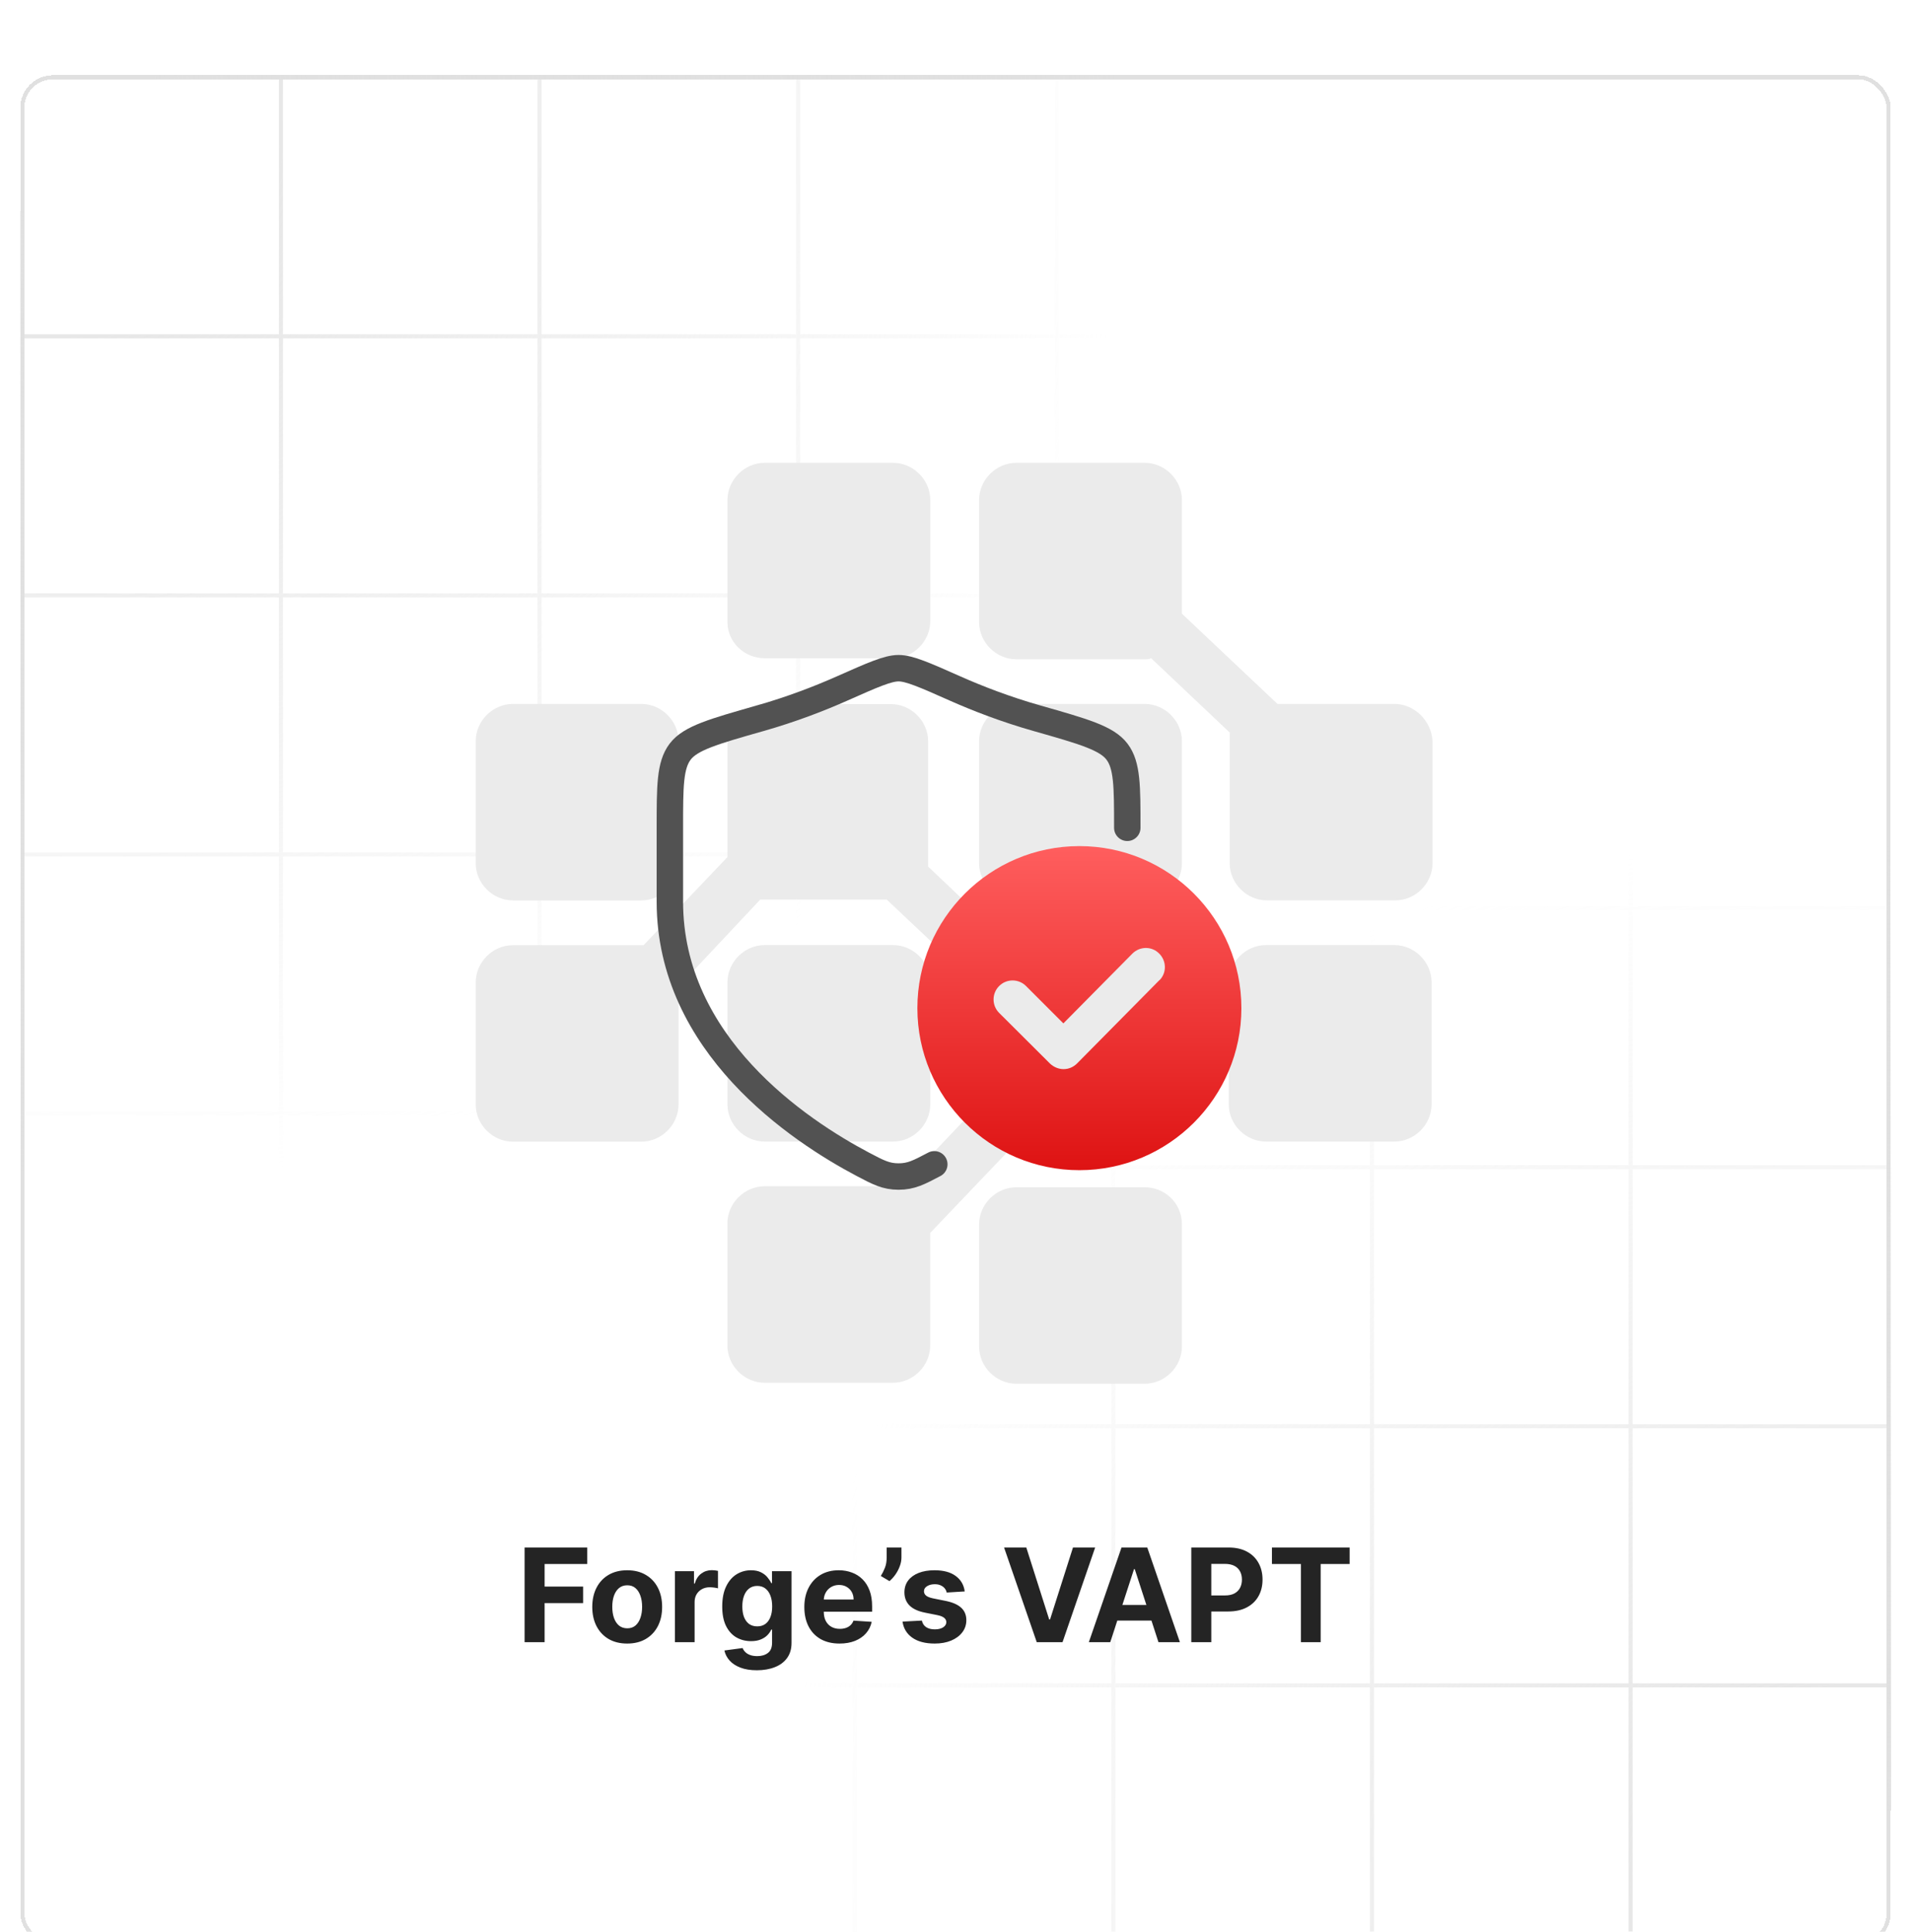 <svg width="470" height="475" viewBox="0 0 470 475" fill="none" xmlns="http://www.w3.org/2000/svg">
<g filter="url(#filter0_ddddddi_851_12156)">
<rect x="5" y="2" width="460" height="460" rx="8" fill="white" shape-rendering="crispEdges"/>
<rect x="5.5" y="2.5" width="459" height="459" rx="7.5" stroke="#E0E0E0" shape-rendering="crispEdges"/>
<path d="M323.491 257.321V321.026H259.893M323.491 257.321V193.616M323.491 257.321H259.893M259.893 321.026V257.321M259.893 321.026H196.295M323.491 193.616V129.911M323.491 193.616H259.893M259.893 257.321V193.616M259.893 257.321H196.295M323.491 129.911V66.205M323.491 129.911H259.893M259.893 193.616V129.911M259.893 193.616H196.295M323.491 66.205V2.5H259.893M323.491 66.205H259.893M259.893 129.911V66.205M259.893 129.911H196.295M259.893 2.5V66.205M259.893 2.5H196.295M259.893 66.205H196.295M196.295 321.026V257.321M196.295 321.026H132.696M196.295 257.321V193.616M196.295 257.321H132.696M196.295 193.616V129.911M196.295 193.616H132.696M196.295 129.911V66.205M196.295 129.911H132.696M196.295 66.205V2.5M196.295 66.205H132.696M196.295 2.5H132.696M132.696 321.026V257.321M132.696 321.026H69.098M132.696 257.321V193.616M132.696 257.321H69.098M132.696 193.616V129.911M132.696 193.616H69.098M132.696 129.911V66.205M132.696 129.911H69.098M132.696 66.205V2.5M132.696 66.205H69.098M132.696 2.5H69.098M69.098 321.026V257.321M69.098 321.026H5.5V257.321M69.098 257.321V193.616M69.098 257.321H5.5M69.098 193.616V129.911M69.098 193.616H5.5M69.098 129.911V66.205M69.098 129.911H5.5M69.098 66.205V2.5M69.098 66.205H5.5M69.098 2.5H38.341M5.5 257.321V193.616M5.5 193.616V129.911M5.5 129.911V66.205M5.5 66.205V35.396" stroke="url(#paint0_radial_851_12156)"/>
<path d="M146.637 206.807V143.102H210.235M146.637 206.807V270.512M146.637 206.807H210.235M210.235 143.102V206.807M210.235 143.102H273.833M146.637 270.512V334.217M146.637 270.512H210.235M210.235 206.807V270.512M210.235 206.807H273.833M146.637 334.217V397.923M146.637 334.217H210.235M210.235 270.512V334.217M210.235 270.512H273.833M146.637 397.923V461.628H210.235M146.637 397.923H210.235M210.235 334.217V397.923M210.235 334.217H273.833M210.235 461.628V397.923M210.235 461.628H273.833M210.235 397.923H273.833M273.833 143.102V206.807M273.833 143.102H337.431M273.833 206.807V270.512M273.833 206.807H337.431M273.833 270.512V334.217M273.833 270.512H337.431M273.833 334.217V397.923M273.833 334.217H337.431M273.833 397.923V461.628M273.833 397.923H337.431M273.833 461.628H337.431M337.431 143.102V206.807M337.431 143.102H401.03M337.431 206.807V270.512M337.431 206.807H401.03M337.431 270.512V334.217M337.431 270.512H401.03M337.431 334.217V397.923M337.431 334.217H401.03M337.431 397.923V461.628M337.431 397.923H401.03M337.431 461.628H401.03M401.03 143.102V206.807M401.03 143.102H464.628V206.807M401.03 206.807V270.512M401.03 206.807H464.628M401.03 270.512V334.217M401.03 270.512H464.628M401.03 334.217V397.923M401.03 334.217H464.628M401.03 397.923V461.628M401.03 397.923H464.628M401.03 461.628H431.787M464.628 206.807V270.512M464.628 270.512V334.217M464.628 334.217V397.923M464.628 397.923V428.732" stroke="url(#paint1_radial_851_12156)"/>
<path d="M188.053 145.372H219.655C224.625 145.372 228.794 141.187 228.794 136.233V106.446C228.794 101.492 224.625 97.307 219.655 97.307H188.053C183.083 97.307 178.914 101.492 178.914 106.446V136.479C178.914 141.449 183.099 145.356 188.053 145.356V145.372Z" fill="#EBEBEB"/>
<path d="M281.546 156.6H249.944C244.974 156.6 240.805 160.785 240.805 165.739V195.771C240.805 200.742 244.99 204.911 249.944 204.911H281.546C286.516 204.911 290.685 200.725 290.685 195.771V165.739C290.685 160.769 286.5 156.6 281.546 156.6Z" fill="#EBEBEB"/>
<path d="M188.053 264.207H219.655C224.625 264.207 228.794 260.022 228.794 255.068V225.035C228.794 220.065 224.609 215.896 219.655 215.896H188.053C183.083 215.896 178.914 220.082 178.914 225.035V255.068C178.914 260.038 183.099 264.207 188.053 264.207Z" fill="#EBEBEB"/>
<path d="M281.551 215.924H248.641L228.27 196.599V165.782C228.27 160.812 224.085 156.643 219.131 156.643H188.052C183.082 156.643 178.913 160.828 178.913 165.782V194.245L158.281 215.924H126.139C121.169 215.924 117 220.109 117 225.063V255.095C117 260.065 121.185 264.234 126.139 264.234H157.741C162.711 264.234 166.88 260.049 166.88 255.095V226.109L186.989 204.692H218.069L241.055 226.37V254.834L221.469 275.466C220.946 275.466 220.423 275.205 219.638 275.205H188.036C183.066 275.205 178.897 279.39 178.897 284.344V314.376C178.897 319.346 183.082 323.515 188.036 323.515H219.638C224.608 323.515 228.777 319.33 228.777 314.376V286.681L250.194 264.218H281.535C286.505 264.218 290.674 260.033 290.674 255.079V225.046C290.674 220.076 286.489 215.907 281.535 215.907L281.551 215.924Z" fill="#EBEBEB"/>
<path d="M342.92 156.604H314.195L290.685 134.402V106.446C290.685 101.476 286.5 97.307 281.546 97.307H249.944C244.974 97.307 240.805 101.492 240.805 106.446V136.479C240.805 141.449 244.99 145.618 249.944 145.618H281.546C282.069 145.618 282.592 145.618 283.116 145.356L302.44 163.634V195.759C302.44 200.73 306.625 204.898 311.579 204.898H343.181C348.151 204.898 352.32 200.713 352.32 195.759V165.727C352.059 160.757 347.873 156.588 342.92 156.588V156.604Z" fill="#EBEBEB"/>
<path d="M342.948 215.896H311.346C306.376 215.896 302.207 220.082 302.207 225.035V255.068C302.207 260.038 306.392 264.207 311.346 264.207H342.948C347.918 264.207 352.087 260.022 352.087 255.068V225.035C352.087 220.065 347.902 215.896 342.948 215.896Z" fill="#EBEBEB"/>
<path d="M126.139 204.911H157.741C162.711 204.911 166.88 200.725 166.88 195.771V165.739C166.88 160.769 162.695 156.6 157.741 156.6H126.139C121.185 156.6 117 160.769 117 165.739V195.771C117 200.742 121.185 204.911 126.139 204.911Z" fill="#EBEBEB"/>
<path d="M281.546 275.447H249.944C244.974 275.447 240.805 279.633 240.805 284.586V314.619C240.805 319.589 244.99 323.758 249.944 323.758H281.546C286.516 323.758 290.685 319.573 290.685 314.619V284.586C290.685 279.355 286.5 275.447 281.546 275.447Z" fill="#EBEBEB"/>
<path d="M277.25 187.058C277.25 176.808 277.25 171.683 274.724 168.34C272.199 164.996 266.488 163.373 255.067 160.126C247.264 157.908 240.385 155.236 234.889 152.796C227.396 149.47 223.65 147.807 221 147.807C218.35 147.807 214.604 149.47 207.111 152.796C201.615 155.236 194.737 157.908 186.933 160.126C175.512 163.373 169.801 164.996 167.276 168.34C164.75 171.683 164.75 176.808 164.75 187.058V205.202C164.75 240.36 196.392 261.454 212.212 269.803C216.007 271.805 217.904 272.807 221 272.807C224.096 272.807 225.993 271.805 229.787 269.803" stroke="#525252" stroke-width="6.5" stroke-linecap="round"/>
<path d="M265.469 191.557C243.484 191.557 225.625 209.416 225.625 231.4C225.625 253.385 243.484 271.244 265.469 271.244C287.453 271.244 305.312 253.385 305.312 231.4C305.312 209.416 287.453 191.557 265.469 191.557ZM285.203 224.463L264.906 244.994C264.016 245.885 262.844 246.4 261.578 246.4C260.359 246.4 259.141 245.885 258.25 245.041L245.734 232.572C243.906 230.744 243.906 227.791 245.734 225.963C247.563 224.135 250.516 224.135 252.344 225.963L261.531 235.15L278.5 217.994C280.328 216.166 283.281 216.119 285.109 217.994C286.938 219.822 286.984 222.775 285.109 224.604L285.203 224.463Z" fill="url(#paint2_linear_851_12156)"/>
<path d="M129.023 387.307V364.034H144.432V368.091H133.943V373.636H143.409V377.693H133.943V387.307H129.023ZM154.256 387.648C152.491 387.648 150.964 387.273 149.676 386.523C148.396 385.765 147.407 384.712 146.71 383.363C146.013 382.007 145.665 380.435 145.665 378.648C145.665 376.845 146.013 375.269 146.71 373.92C147.407 372.564 148.396 371.511 149.676 370.761C150.964 370.004 152.491 369.625 154.256 369.625C156.021 369.625 157.544 370.004 158.824 370.761C160.112 371.511 161.104 372.564 161.801 373.92C162.498 375.269 162.847 376.845 162.847 378.648C162.847 380.435 162.498 382.007 161.801 383.363C161.104 384.712 160.112 385.765 158.824 386.523C157.544 387.273 156.021 387.648 154.256 387.648ZM154.278 383.898C155.081 383.898 155.752 383.67 156.29 383.216C156.828 382.754 157.233 382.125 157.506 381.329C157.786 380.534 157.926 379.629 157.926 378.613C157.926 377.598 157.786 376.693 157.506 375.898C157.233 375.102 156.828 374.473 156.29 374.011C155.752 373.549 155.081 373.318 154.278 373.318C153.468 373.318 152.786 373.549 152.233 374.011C151.688 374.473 151.275 375.102 150.994 375.898C150.722 376.693 150.585 377.598 150.585 378.613C150.585 379.629 150.722 380.534 150.994 381.329C151.275 382.125 151.688 382.754 152.233 383.216C152.786 383.67 153.468 383.898 154.278 383.898ZM165.994 387.307V369.852H170.688V372.898H170.869C171.188 371.814 171.722 370.996 172.472 370.443C173.222 369.882 174.085 369.602 175.062 369.602C175.305 369.602 175.566 369.617 175.847 369.648C176.127 369.678 176.373 369.72 176.585 369.773V374.068C176.358 374 176.044 373.939 175.642 373.886C175.241 373.833 174.873 373.807 174.54 373.807C173.828 373.807 173.191 373.962 172.631 374.273C172.078 374.576 171.638 375 171.312 375.545C170.994 376.091 170.835 376.72 170.835 377.432V387.307H165.994ZM186.139 394.216C184.571 394.216 183.226 394 182.105 393.568C180.991 393.144 180.105 392.564 179.446 391.829C178.787 391.095 178.359 390.269 178.162 389.352L182.639 388.75C182.776 389.098 182.991 389.424 183.287 389.727C183.582 390.03 183.973 390.273 184.457 390.454C184.95 390.644 185.548 390.738 186.253 390.738C187.306 390.738 188.173 390.481 188.855 389.966C189.545 389.458 189.889 388.606 189.889 387.409V384.216H189.685C189.473 384.701 189.154 385.159 188.73 385.591C188.306 386.023 187.76 386.375 187.094 386.648C186.427 386.92 185.632 387.057 184.707 387.057C183.397 387.057 182.204 386.754 181.128 386.148C180.06 385.534 179.207 384.598 178.571 383.341C177.942 382.076 177.628 380.477 177.628 378.545C177.628 376.568 177.95 374.916 178.594 373.591C179.238 372.265 180.094 371.273 181.162 370.613C182.238 369.954 183.416 369.625 184.696 369.625C185.673 369.625 186.491 369.791 187.151 370.125C187.81 370.451 188.34 370.86 188.741 371.352C189.151 371.837 189.465 372.314 189.685 372.784H189.866V369.852H194.673V387.477C194.673 388.962 194.31 390.204 193.582 391.204C192.855 392.204 191.848 392.954 190.56 393.454C189.279 393.962 187.806 394.216 186.139 394.216ZM186.241 383.42C187.022 383.42 187.681 383.227 188.219 382.841C188.764 382.447 189.181 381.886 189.469 381.159C189.764 380.424 189.912 379.545 189.912 378.523C189.912 377.5 189.768 376.613 189.48 375.863C189.192 375.106 188.776 374.519 188.23 374.102C187.685 373.685 187.022 373.477 186.241 373.477C185.446 373.477 184.776 373.693 184.23 374.125C183.685 374.549 183.272 375.14 182.991 375.898C182.711 376.655 182.571 377.53 182.571 378.523C182.571 379.53 182.711 380.401 182.991 381.136C183.279 381.863 183.692 382.428 184.23 382.829C184.776 383.223 185.446 383.42 186.241 383.42ZM206.48 387.648C204.685 387.648 203.139 387.284 201.844 386.557C200.556 385.822 199.563 384.784 198.866 383.443C198.17 382.095 197.821 380.5 197.821 378.659C197.821 376.863 198.17 375.288 198.866 373.932C199.563 372.576 200.545 371.519 201.81 370.761C203.082 370.004 204.575 369.625 206.287 369.625C207.438 369.625 208.51 369.81 209.503 370.182C210.503 370.545 211.374 371.095 212.116 371.829C212.866 372.564 213.45 373.488 213.866 374.602C214.283 375.708 214.491 377.004 214.491 378.488V379.818H199.753V376.818H209.935C209.935 376.121 209.783 375.504 209.48 374.966C209.177 374.428 208.757 374.007 208.219 373.704C207.688 373.394 207.071 373.238 206.366 373.238C205.632 373.238 204.98 373.409 204.412 373.75C203.851 374.083 203.412 374.534 203.094 375.102C202.776 375.663 202.613 376.288 202.605 376.977V379.829C202.605 380.693 202.764 381.439 203.082 382.068C203.408 382.697 203.866 383.182 204.457 383.523C205.048 383.863 205.749 384.034 206.56 384.034C207.098 384.034 207.59 383.958 208.037 383.807C208.484 383.655 208.866 383.428 209.185 383.125C209.503 382.822 209.745 382.451 209.912 382.011L214.389 382.307C214.162 383.382 213.696 384.322 212.991 385.125C212.295 385.92 211.393 386.541 210.287 386.988C209.188 387.428 207.92 387.648 206.48 387.648ZM221.707 364.034V366.488C221.707 367.185 221.571 367.898 221.298 368.625C221.033 369.345 220.677 370.026 220.23 370.67C219.783 371.307 219.295 371.848 218.764 372.295L216.628 371.034C217.007 370.435 217.34 369.773 217.628 369.045C217.923 368.318 218.071 367.473 218.071 366.511V364.034H221.707ZM237.267 374.829L232.835 375.102C232.759 374.723 232.597 374.382 232.347 374.079C232.097 373.769 231.767 373.523 231.358 373.341C230.956 373.151 230.475 373.057 229.915 373.057C229.165 373.057 228.532 373.216 228.017 373.534C227.502 373.845 227.244 374.261 227.244 374.784C227.244 375.201 227.411 375.553 227.744 375.841C228.078 376.129 228.65 376.36 229.46 376.534L232.619 377.17C234.316 377.519 235.581 378.079 236.415 378.852C237.248 379.625 237.665 380.64 237.665 381.898C237.665 383.041 237.328 384.045 236.653 384.909C235.987 385.773 235.07 386.447 233.903 386.932C232.744 387.409 231.407 387.648 229.892 387.648C227.581 387.648 225.741 387.166 224.369 386.204C223.006 385.235 222.206 383.916 221.972 382.25L226.733 382C226.877 382.704 227.225 383.242 227.778 383.613C228.331 383.977 229.04 384.159 229.903 384.159C230.752 384.159 231.434 383.996 231.949 383.67C232.472 383.337 232.737 382.909 232.744 382.386C232.737 381.947 232.551 381.587 232.188 381.307C231.824 381.019 231.263 380.799 230.506 380.648L227.483 380.045C225.778 379.704 224.509 379.113 223.676 378.273C222.85 377.432 222.438 376.36 222.438 375.057C222.438 373.935 222.741 372.97 223.347 372.159C223.96 371.348 224.82 370.723 225.926 370.284C227.04 369.845 228.343 369.625 229.835 369.625C232.04 369.625 233.775 370.091 235.04 371.023C236.313 371.954 237.055 373.223 237.267 374.829ZM252.415 364.034L258.04 381.716H258.256L263.892 364.034H269.347L261.324 387.307H254.983L246.949 364.034H252.415ZM273.065 387.307H267.793L275.827 364.034H282.168L290.19 387.307H284.918L279.088 369.352H278.906L273.065 387.307ZM272.736 378.159H285.19V382H272.736V378.159ZM292.991 387.307V364.034H302.173C303.938 364.034 305.442 364.371 306.685 365.045C307.927 365.712 308.874 366.64 309.526 367.829C310.185 369.011 310.514 370.375 310.514 371.92C310.514 373.466 310.181 374.829 309.514 376.011C308.848 377.193 307.882 378.113 306.616 378.773C305.359 379.432 303.836 379.761 302.048 379.761H296.196V375.818H301.253C302.2 375.818 302.98 375.655 303.594 375.329C304.215 374.996 304.677 374.538 304.98 373.954C305.291 373.363 305.446 372.685 305.446 371.92C305.446 371.148 305.291 370.473 304.98 369.898C304.677 369.314 304.215 368.863 303.594 368.545C302.973 368.22 302.185 368.057 301.23 368.057H297.912V387.307H292.991ZM312.824 368.091V364.034H331.938V368.091H324.812V387.307H319.949V368.091H312.824Z" fill="#242424"/>
</g>
<defs>
<filter id="filter0_ddddddi_851_12156" x="0" y="0" width="469.128" height="474.128" filterUnits="userSpaceOnUse" color-interpolation-filters="sRGB">
<feFlood flood-opacity="0" result="BackgroundImageFix"/>
<feColorMatrix in="SourceAlpha" type="matrix" values="0 0 0 0 0 0 0 0 0 0 0 0 0 0 0 0 0 0 127 0" result="hardAlpha"/>
<feMorphology radius="4" operator="erode" in="SourceAlpha" result="effect1_dropShadow_851_12156"/>
<feOffset dy="8"/>
<feGaussianBlur stdDeviation="4"/>
<feComposite in2="hardAlpha" operator="out"/>
<feColorMatrix type="matrix" values="0 0 0 0 0 0 0 0 0 0 0 0 0 0 0 0 0 0 0.02 0"/>
<feBlend mode="normal" in2="BackgroundImageFix" result="effect1_dropShadow_851_12156"/>
<feColorMatrix in="SourceAlpha" type="matrix" values="0 0 0 0 0 0 0 0 0 0 0 0 0 0 0 0 0 0 127 0" result="hardAlpha"/>
<feMorphology radius="2" operator="erode" in="SourceAlpha" result="effect2_dropShadow_851_12156"/>
<feOffset dy="4"/>
<feGaussianBlur stdDeviation="2"/>
<feComposite in2="hardAlpha" operator="out"/>
<feColorMatrix type="matrix" values="0 0 0 0 0 0 0 0 0 0 0 0 0 0 0 0 0 0 0.03 0"/>
<feBlend mode="normal" in2="effect1_dropShadow_851_12156" result="effect2_dropShadow_851_12156"/>
<feColorMatrix in="SourceAlpha" type="matrix" values="0 0 0 0 0 0 0 0 0 0 0 0 0 0 0 0 0 0 127 0" result="hardAlpha"/>
<feMorphology radius="1.5" operator="erode" in="SourceAlpha" result="effect3_dropShadow_851_12156"/>
<feOffset dy="3"/>
<feGaussianBlur stdDeviation="1.5"/>
<feComposite in2="hardAlpha" operator="out"/>
<feColorMatrix type="matrix" values="0 0 0 0 0.106 0 0 0 0 0.106 0 0 0 0 0.106 0 0 0 0.03 0"/>
<feBlend mode="normal" in2="effect2_dropShadow_851_12156" result="effect3_dropShadow_851_12156"/>
<feColorMatrix in="SourceAlpha" type="matrix" values="0 0 0 0 0 0 0 0 0 0 0 0 0 0 0 0 0 0 127 0" result="hardAlpha"/>
<feMorphology radius="1" operator="erode" in="SourceAlpha" result="effect4_dropShadow_851_12156"/>
<feOffset dy="2"/>
<feGaussianBlur stdDeviation="1"/>
<feComposite in2="hardAlpha" operator="out"/>
<feColorMatrix type="matrix" values="0 0 0 0 0 0 0 0 0 0 0 0 0 0 0 0 0 0 0.04 0"/>
<feBlend mode="normal" in2="effect3_dropShadow_851_12156" result="effect4_dropShadow_851_12156"/>
<feColorMatrix in="SourceAlpha" type="matrix" values="0 0 0 0 0 0 0 0 0 0 0 0 0 0 0 0 0 0 127 0" result="hardAlpha"/>
<feOffset dy="0.5"/>
<feGaussianBlur stdDeviation="0.5"/>
<feComposite in2="hardAlpha" operator="out"/>
<feColorMatrix type="matrix" values="0 0 0 0 0 0 0 0 0 0 0 0 0 0 0 0 0 0 0.06 0"/>
<feBlend mode="normal" in2="effect4_dropShadow_851_12156" result="effect5_dropShadow_851_12156"/>
<feColorMatrix in="SourceAlpha" type="matrix" values="0 0 0 0 0 0 0 0 0 0 0 0 0 0 0 0 0 0 127 0" result="hardAlpha"/>
<feMorphology radius="1" operator="dilate" in="SourceAlpha" result="effect6_dropShadow_851_12156"/>
<feOffset/>
<feComposite in2="hardAlpha" operator="out"/>
<feColorMatrix type="matrix" values="0 0 0 0 0 0 0 0 0 0 0 0 0 0 0 0 0 0 0.04 0"/>
<feBlend mode="normal" in2="effect5_dropShadow_851_12156" result="effect6_dropShadow_851_12156"/>
<feBlend mode="normal" in="SourceGraphic" in2="effect6_dropShadow_851_12156" result="shape"/>
<feColorMatrix in="SourceAlpha" type="matrix" values="0 0 0 0 0 0 0 0 0 0 0 0 0 0 0 0 0 0 127 0" result="hardAlpha"/>
<feOffset dy="-1"/>
<feGaussianBlur stdDeviation="0.25"/>
<feComposite in2="hardAlpha" operator="arithmetic" k2="-1" k3="1"/>
<feColorMatrix type="matrix" values="0 0 0 0 0 0 0 0 0 0 0 0 0 0 0 0 0 0 0.04 0"/>
<feBlend mode="normal" in2="shape" result="effect7_innerShadow_851_12156"/>
</filter>
<radialGradient id="paint0_radial_851_12156" cx="0" cy="0" r="1" gradientUnits="userSpaceOnUse" gradientTransform="translate(5.498 2.501) rotate(45.048) scale(368.459 339.4)">
<stop stop-color="#E0E0E0"/>
<stop offset="0.77" stop-color="#E0E0E0" stop-opacity="0"/>
</radialGradient>
<radialGradient id="paint1_radial_851_12156" cx="0" cy="0" r="1" gradientUnits="userSpaceOnUse" gradientTransform="translate(464.63 461.63) rotate(-134.952) scale(368.459 339.4)">
<stop stop-color="#E0E0E0"/>
<stop offset="0.77" stop-color="#E0E0E0" stop-opacity="0"/>
</radialGradient>
<linearGradient id="paint2_linear_851_12156" x1="265.469" y1="191.557" x2="265.469" y2="271.244" gradientUnits="userSpaceOnUse">
<stop stop-color="#FF5E5E"/>
<stop offset="1" stop-color="#DE1313"/>
</linearGradient>
</defs>
</svg>
